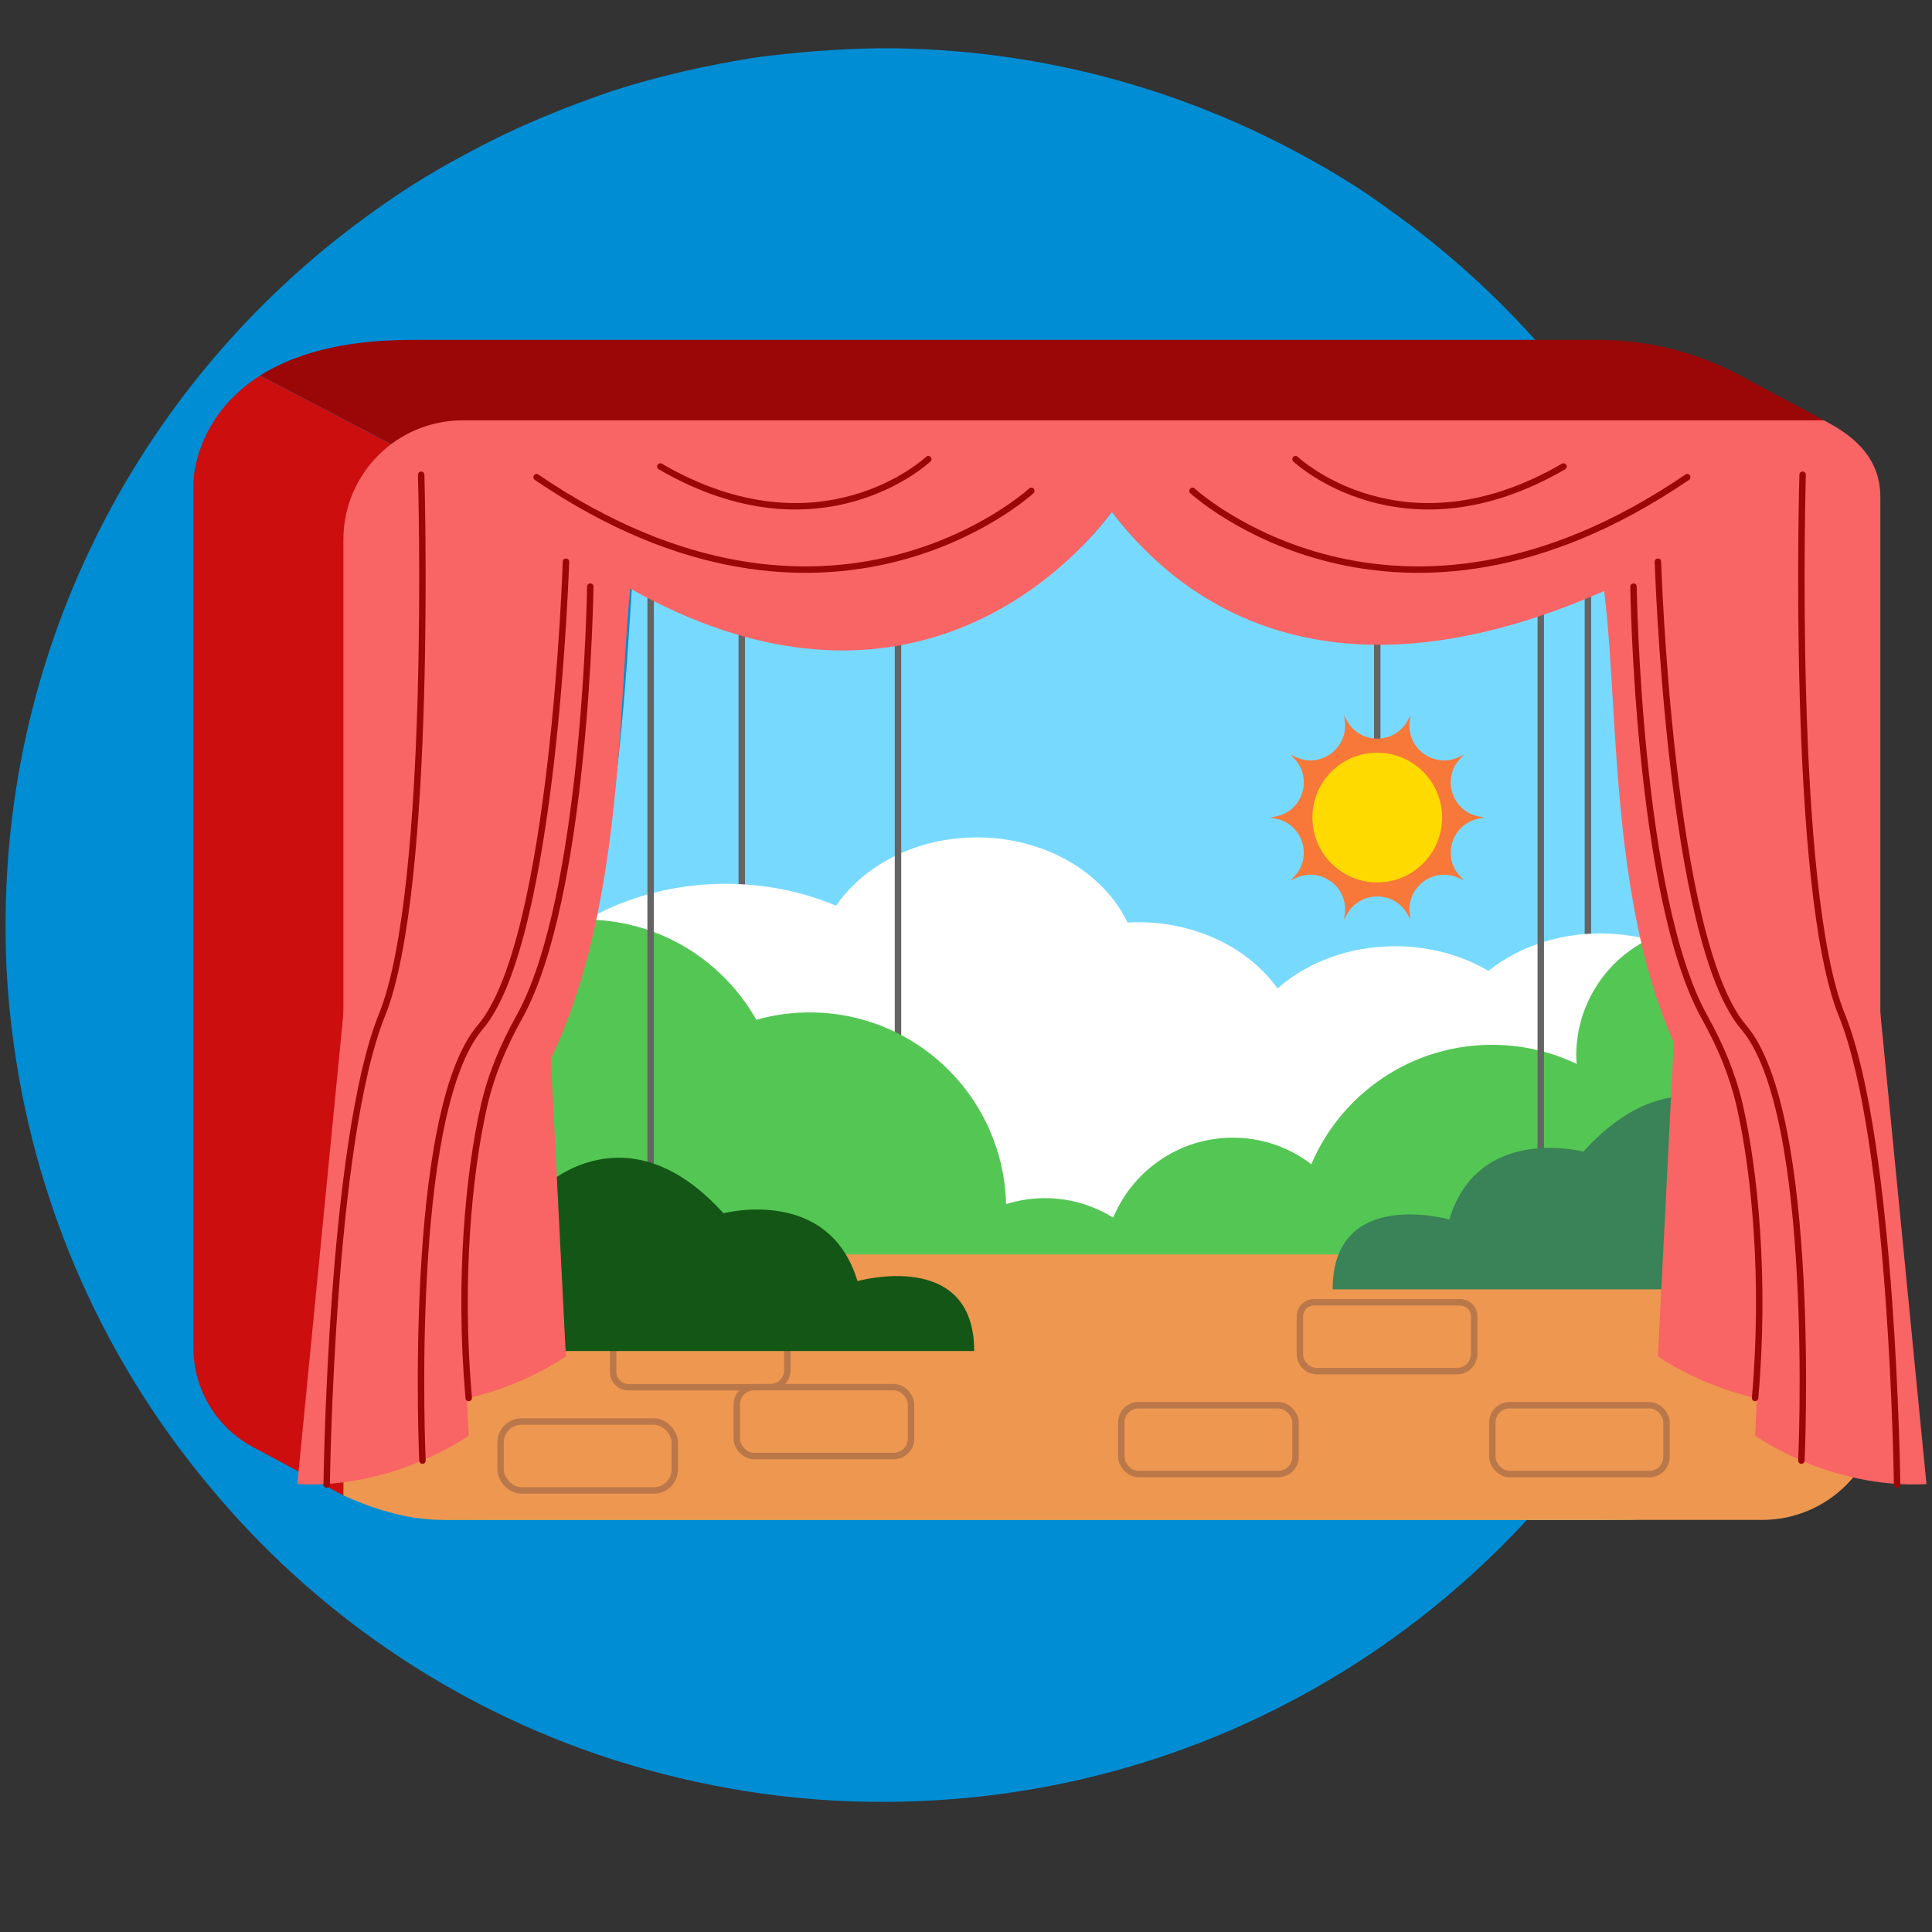 <svg xmlns="http://www.w3.org/2000/svg" id="Camada_1" version="1.1" viewBox="0 0 300 300"><rect x="0" y="0" width="300" height="300" fill="#333333" stroke="none"/><defs><style>.st8{stroke:#9b0707;stroke-linecap:round;stroke-linejoin:round}.st8,.st9{fill:none}.st10{stroke:#ba784a}.st10,.st9{stroke-miterlimit:10}.st10{fill:#ed9751}.st12{fill:#f96464}.st9{stroke:#646464}</style></defs><path fill="#008dd3" d="M273.17 143.09c.1 19.8-4.1 38.6-11.6 55.7-21.1 47.6-68.6 80.8-124 81-14.7.1-28.9-2.3-42.2-6.5-25-8-46.8-23-63.1-42.8-17-20.4-28.1-46-30.8-74-.4-4-.6-8.2-.6-12.3-.2-46.2 22.7-87.2 57.9-111.9 4.6-3.3 9.4-6.2 14.4-8.8 7-3.8 14.4-6.8 22-9.4 7.2-2.3 14.7-4 22.4-5.2 6.2-.8 12.5-1.3 18.9-1.4 25-.1 48.5 6.6 68.8 18.3 3.7 2.1 7.1 4.3 10.5 6.8 16.2 11.5 29.8 26.5 39.7 43.9 1.1 2 2.2 3.9 3.2 6 .8 1.8 1.7 3.5 2.5 5.3 2.6 5.8 4.8 11.7 6.6 17.8 2 6.8 3.5 13.9 4.3 21 .7 5.4 1.1 10.9 1.1 16.5z"/><path fill="#9b0707" d="M283.21 65.26L63.25 70.28 40.38 58.32c5.01-3.18 12.44-5.54 23.5-5.54h184.34c7.68 0 15.25 1.9 22.02 5.53l12.97 6.95z"/><path fill="#cc0e0e" d="M63.25 70.29l-9.93 161.93-14.06-7.53a17.492 17.492 0 01-9.23-15.42V74.95s0-10.05 10.35-16.62l22.87 11.96z"/><path fill="#78d9ff" d="M291.98 192.8c0 23.87-19.35 43.22-43.22 43.22H76.15c-12.61 0-22.82-10.22-22.82-22.82v-18.41c6.18-3.49 12.28-7.58 18.17-12.26 25.88-20.57 25.15-79.15 27.51-103.04 5.24 1.84 27.27 20.13 33.15 20.13 16.54 0 31.23-7.9 40.5-20.13 9.27 12.23 23.97 20.13 40.5 20.13 5.96 0 32.15-18.24 37.46-20.13 2.99 23.4-1.98 81.03 23.2 101.05 5.89 4.68 11.99 8.77 18.17 12.26z"/><path d="M213.86 79.36v55.4" class="st9"/><path fill="#f77839" d="M218.59 111.88l.42-.77-.11.87c-.56 4.23 3.8 7.4 7.66 5.56l.79-.38-.6.63c-2.94 3.1-1.27 8.22 2.92 9l.86.16-.86.16c-4.2.78-5.86 5.9-2.92 9l.6.63-.79-.38c-3.85-1.84-8.21 1.33-7.66 5.56l.11.87-.42-.77c-2.04-3.75-7.42-3.75-9.46 0l-.42.77.11-.87c.56-4.23-3.8-7.4-7.66-5.56l-.79.38.6-.63c2.94-3.1 1.27-8.22-2.92-9l-.86-.16.86-.16c4.2-.78 5.86-5.9 2.92-9l-.6-.63.79.38c3.85 1.84 8.21-1.33 7.66-5.56l-.11-.87.42.77c2.04 3.75 7.42 3.75 9.46 0z"/><circle cx="213.86" cy="126.95" r="10.07" fill="#ffda00"/><path d="M115.18 95.3v46.88m131.39-53.73v65.01" class="st9"/><path fill="#fff" d="M248.5 144.94c-6.74 0-12.86 2.22-17.38 5.82-4.1-2.41-9.09-3.83-14.49-3.83-7.19 0-13.68 2.52-18.26 6.56-4.39-6.16-12.44-10.29-21.65-10.29-.55 0-1.1.02-1.64.05-3.71-7.75-12.77-13.22-23.38-13.22-9.37 0-17.53 4.28-21.87 10.61-5.16-2.17-10.98-3.4-17.15-3.4-21.05 0-38.12 14.25-38.12 31.82s17.07 31.82 38.12 31.82c7.44 0 14.38-1.79 20.25-4.86 3.74 14.29 18.99 25 37.23 25 21.05 0 38.12-14.25 38.12-31.82 0-.49-.02-.97-.04-1.45 2.62.77 5.44 1.2 8.38 1.2 6.74 0 12.86-2.22 17.38-5.82 4.1 2.41 9.09 3.83 14.49 3.83 13.9 0 25.17-9.4 25.17-21.01s-11.27-21.01-25.17-21.01z"/><path d="M139.44 92.77v85.01" class="st9"/><path fill="#54c654" d="M284.79 161.06c-1.26-9.03-8.69-16.21-17.76-17.15-12.08-1.26-22.27 8.19-22.27 20.01 0 .44.04.86.07 1.29-3.98-1.9-8.44-2.97-13.14-2.97-12.6 0-23.42 7.64-28.07 18.54a19.979 19.979 0 00-12.17-4.12c-8.38 0-15.56 5.13-18.59 12.42-3.08-1.91-6.7-3.03-10.59-3.03-2.11 0-4.14.33-6.05.93-.4-16.51-13.89-29.77-30.5-29.77-2.87 0-5.64.4-8.28 1.15-5.53-9.81-16.32-16.26-28.55-15.5-14.88.93-27.09 12.78-28.43 27.62-.83 9.25 2.47 17.73 8.26 23.82v41.71h183.36c17.25 0 31.24-13.99 31.24-31.24v-32.82c1.43-3.27 2.02-6.98 1.48-10.89z"/><path fill="#ed9751" d="M292.06 194.78H53.33v37.43c3.73 1.68 9.33 3.8 15.38 3.8h204.92c10.18 0 18.43-8.25 18.43-18.43v-22.8z"/><path d="M98.99 204.71h20.6a2.67 2.67 0 012.67 2.67v5.36a2.67 2.67 0 01-2.67 2.67h-22c-1.31 0-2.38-1.07-2.38-2.38v-4.52c0-2.09 1.7-3.79 3.79-3.79z" class="st10"/><rect width="27.05" height="10.69" x="114.41" y="215.4" class="st10" rx="2.67" ry="2.67"/><path d="M204.06 202.22h22.66c1.21 0 2.19.98 2.19 2.19v5.83a2.67 2.67 0 01-2.67 2.67h-21.72a2.67 2.67 0 01-2.67-2.67v-5.83c0-1.21.98-2.19 2.19-2.19z" class="st10"/><rect width="27.05" height="10.69" x="77.73" y="220.74" class="st10" rx="3.24" ry="3.24"/><rect width="27.05" height="10.69" x="231.73" y="218.2" class="st10" rx="2.67" ry="2.67"/><rect width="27.05" height="10.69" x="174.12" y="218.2" class="st10" rx="2.67" ry="2.67"/><path d="M239.25 91.09v95.5M101.03 90v103.07" class="st9"/><path fill="#145616" d="M84.38 184.35s12.91-12.62 27.96 4.05c0 0 16.33-4.33 20.81 10.53 0 0 18.12-5.13 18.12 10.85H84.39v-25.44z"/><path fill="#3a8257" d="M273.82 174.78s-12.91-12.62-27.96 4.05c0 0-16.33-4.33-20.81 10.53 0 0-18.12-5.13-18.12 10.85h66.88v-25.44z"/><path d="M291.98 77.17V192.8c-6.18-3.49-12.28-7.58-18.17-12.26-25.18-20.02-21.73-65.37-24.72-88.77-44.72 19.71-67.17-.05-76.44-12.28-9.27 12.23-34.99 34.26-74.79 11.9-2.37 23.88-.5 70.57-26.37 91.14-5.89 4.68-11.99 8.77-18.17 12.26V83.8c0-10.23 8.3-18.53 18.53-18.53h211.36c3.94 2.05 8.77 5.33 8.77 11.9z" class="st12"/><path d="M84.3 139.92l3.57 70.68s-11.52 8.34-26.61 7.54l7.54-77.04 15.49-1.19z" class="st12"/><path d="M69.21 152.23l3.57 70.68s-11.52 8.34-26.61 7.54l7.54-77.04 15.49-1.19zm191.8-12.31l-3.57 70.68s11.52 8.34 26.61 7.54l-7.54-77.04-15.49-1.19z" class="st12"/><path d="M276.1 152.23l-3.57 70.68s11.52 8.34 26.61 7.54l-7.54-77.04-15.49-1.19z" class="st12"/><path d="M185.17 76.22s31.35 28.88 76.82-2.12m-60.82-2.8s16.6 15.67 41.61 1.14m14.66 14.78s1.84 58.88 13.3 72.27 8.98 67.31 8.98 67.31" class="st8"/><path d="M253.65 91.09s.64 48.25 11.04 66.87c2.42 4.33 4.36 8.92 5.46 13.75 2.33 10.19 4 27 2.38 45.37m7.38-143.36s-1.88 64.19 6.08 83.87 8.59 72.92 8.59 72.92M160.14 76.22s-31.35 28.88-76.82-2.12m60.82-2.8s-16.6 15.67-41.61 1.14M87.88 87.22s-1.84 58.88-13.3 72.27c-11.46 13.39-8.98 67.31-8.98 67.31" class="st8"/><path d="M91.66 91.09s-.64 48.25-11.04 66.87c-2.42 4.33-4.36 8.92-5.46 13.75-2.33 10.19-4 27-2.38 45.37M65.4 73.72s1.88 64.19-6.08 83.87c-7.96 19.67-8.59 72.92-8.59 72.92" class="st8"/></svg>